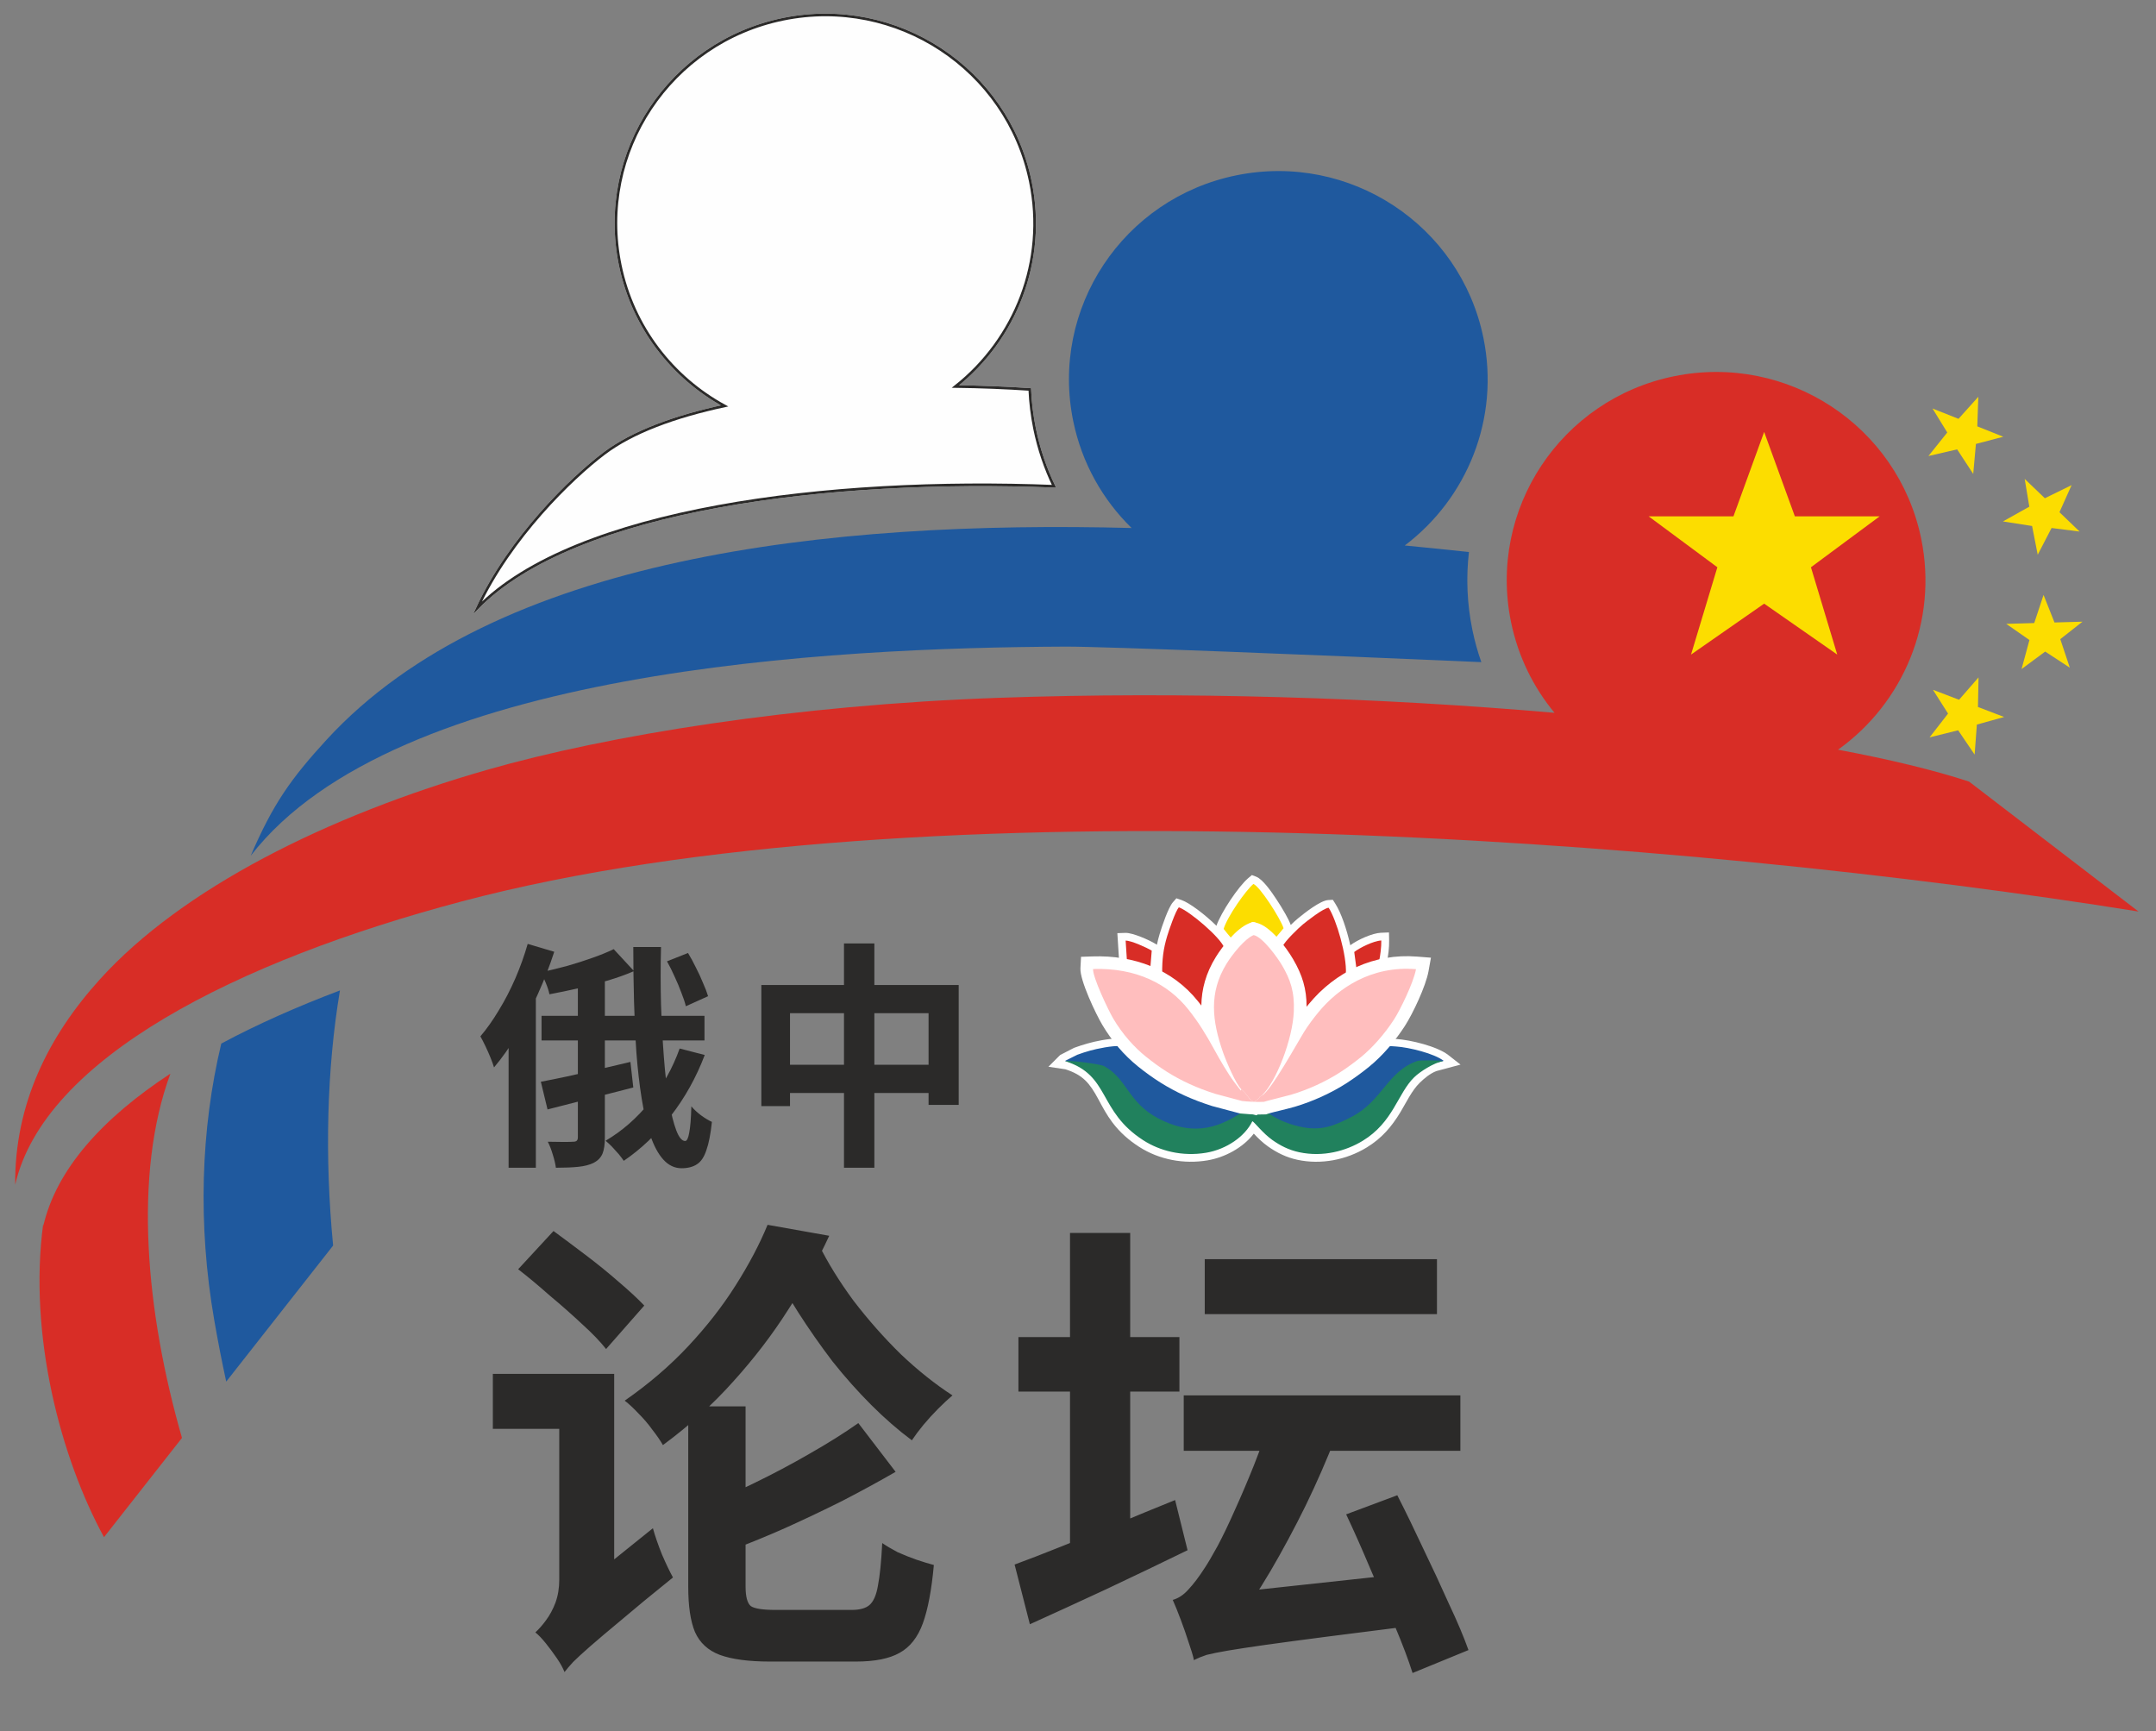 <svg width="71" height="57" viewBox="0 0 71 57" fill="none" xmlns="http://www.w3.org/2000/svg">
<rect x="0" y="0" width="71" height="57" fill="#808080" stroke="none"/>
<path fill-rule="evenodd" clip-rule="evenodd" d="M5.612 35.353C3.384 36.814 1.854 38.497 1.424 40.376L1.425 40.282C0.926 43.973 2.007 48.02 3.425 50.616L5.993 47.348C4.802 43.207 4.383 38.674 5.612 35.353Z" fill="#D82D26"/>
<path fill-rule="evenodd" clip-rule="evenodd" d="M7.287 34.363C6.611 37.188 6.509 40.317 7.055 43.466C7.175 44.161 7.307 44.837 7.45 45.494L10.97 41.014C10.688 38.093 10.762 35.201 11.195 32.613C9.787 33.145 8.471 33.729 7.287 34.363Z" fill="#1F599E"/>
<path fill-rule="evenodd" clip-rule="evenodd" d="M33.912 12.823C33.13 12.771 32.306 12.738 31.464 12.727C33.431 11.171 34.469 8.598 33.931 5.98C33.169 2.268 29.528 -0.126 25.798 0.632C22.067 1.392 19.662 5.015 20.424 8.727C20.846 10.78 22.149 12.43 23.86 13.366C22.229 13.717 20.829 14.227 19.892 14.937C18.814 15.751 16.798 17.711 15.727 20.012C18.938 16.737 27.317 15.72 34.708 16.012C34.425 15.424 34.209 14.792 34.072 14.124C33.983 13.688 33.93 13.254 33.912 12.823Z" fill="#FEFEFE"/>
<path fill-rule="evenodd" clip-rule="evenodd" d="M33.912 12.823C33.13 12.771 32.306 12.738 31.464 12.727C33.431 11.171 34.469 8.598 33.931 5.98C33.169 2.268 29.528 -0.126 25.798 0.632C22.067 1.392 19.662 5.015 20.424 8.727C20.846 10.78 22.149 12.43 23.86 13.366C22.229 13.717 20.829 14.227 19.892 14.937C18.814 15.751 16.798 17.711 15.727 20.012C18.938 16.737 27.317 15.72 34.708 16.012C34.425 15.424 34.209 14.792 34.072 14.124C33.983 13.688 33.93 13.254 33.912 12.823Z" stroke="white" stroke-width="0.087" stroke-miterlimit="22.926"/>
<path fill-rule="evenodd" clip-rule="evenodd" d="M33.912 12.823C33.13 12.771 32.306 12.738 31.464 12.727C33.431 11.171 34.469 8.598 33.931 5.98C33.169 2.268 29.528 -0.126 25.798 0.632C22.067 1.392 19.662 5.015 20.424 8.727C20.846 10.78 22.149 12.43 23.86 13.366C22.229 13.717 20.829 14.227 19.892 14.937C18.814 15.751 16.798 17.711 15.727 20.012C18.938 16.737 27.317 15.72 34.708 16.012C34.425 15.424 34.209 14.792 34.072 14.124C33.983 13.688 33.93 13.254 33.912 12.823Z" stroke="#2B2A29" stroke-width="0.087" stroke-miterlimit="22.926"/>
<path fill-rule="evenodd" clip-rule="evenodd" d="M48.374 18.177C47.696 18.104 46.989 18.032 46.261 17.962C48.307 16.417 49.399 13.792 48.85 11.12C48.087 7.408 44.446 5.014 40.716 5.773C36.986 6.532 34.581 10.155 35.343 13.867C35.629 15.257 36.318 16.462 37.265 17.386C27.327 17.13 16.308 18.309 10.752 24.362C9.57 25.65 8.982 26.49 8.257 28.177C13.027 22.019 27.411 21.325 35.094 21.292C36.333 21.287 43.423 21.569 48.782 21.803C48.662 21.461 48.563 21.108 48.488 20.743C48.31 19.876 48.278 19.012 48.374 18.177Z" fill="#1F599E"/>
<path fill-rule="evenodd" clip-rule="evenodd" d="M60.529 24.686C62.67 23.159 63.829 20.471 63.267 17.735C62.504 14.023 58.864 11.63 55.133 12.388C51.403 13.148 48.998 16.77 49.76 20.483C49.994 21.62 50.499 22.635 51.193 23.472C45.464 22.971 38.957 22.764 32.911 22.977C26.143 23.214 20.022 24.209 16.042 25.349C10.761 26.863 5.988 29.265 3.29 32.247C1.598 34.115 0.478 36.353 0.5 39.011C1.453 34.845 7.801 31.649 15.184 29.688C30.389 25.651 55.445 27.617 70.424 30.015L64.845 25.737C63.694 25.359 62.229 25.006 60.529 24.686Z" fill="#D82D26"/>
<path d="M61.9 17.002H59.107L58.096 14.223L57.085 17.002H54.292L56.555 18.679L55.688 21.554L58.096 19.877L60.503 21.554L59.637 18.679L61.9 17.002Z" fill="#FCDD00"/>
<path d="M65.971 14.381L65.115 14.039L65.149 13.065L64.496 13.792L63.64 13.451L64.126 14.241L63.506 15.016L64.451 14.797L64.981 15.605L65.07 14.618L65.971 14.381Z" fill="#FCDD00"/>
<path d="M68.484 17.503L67.821 16.866L68.22 15.975L67.34 16.406L66.676 15.77L66.828 16.684L65.96 17.17L66.919 17.32L67.105 18.267L67.561 17.386L68.484 17.503Z" fill="#FCDD00"/>
<path d="M68.579 20.471L67.657 20.497L67.297 19.59L66.99 20.516L66.069 20.543L66.832 21.075L66.573 22.031L67.351 21.455L68.162 21.986L67.848 21.046L68.579 20.471Z" fill="#FCDD00"/>
<path d="M65.998 23.609L65.137 23.28L65.156 22.305L64.514 23.042L63.654 22.713L64.152 23.497L63.543 24.281L64.484 24.047L65.027 24.847L65.101 23.859L65.998 23.609Z" fill="#FCDD00"/>
<path fill-rule="evenodd" clip-rule="evenodd" d="M36.858 31.708L36.796 30.727L37.061 30.718C37.299 30.71 37.855 30.956 38.064 31.087L38.099 31.108C38.123 30.992 38.152 30.876 38.188 30.756C38.263 30.51 38.47 29.887 38.626 29.709L38.74 29.579L38.904 29.635C39.168 29.725 39.672 30.105 40.059 30.484C40.202 30.059 40.787 29.181 41.111 28.911L41.227 28.814L41.368 28.868C41.595 28.954 41.896 29.404 42.029 29.604C42.133 29.761 42.234 29.922 42.326 30.087C42.389 30.2 42.461 30.332 42.506 30.457C42.597 30.369 42.682 30.293 42.743 30.242C42.954 30.068 43.48 29.651 43.742 29.637L43.892 29.628L43.973 29.755C44.163 30.052 44.352 30.601 44.467 31.125C44.711 30.944 45.197 30.724 45.479 30.714L45.741 30.704L45.746 30.965C45.751 31.195 45.717 31.486 45.665 31.711C45.98 31.657 46.308 31.641 46.643 31.668L46.927 31.691L46.876 31.969C46.821 32.272 46.668 32.627 46.54 32.909C46.419 33.173 46.277 33.468 46.119 33.712C46.014 33.876 45.895 34.041 45.768 34.202C45.839 34.198 45.912 34.207 45.982 34.212C46.448 34.242 47.329 34.454 47.694 34.74L48.097 35.056L47.852 35.121L47.421 35.237L47.304 35.268C47.099 35.343 46.896 35.515 46.753 35.655C46.494 35.907 46.305 36.311 46.118 36.621C45.824 37.107 45.498 37.486 45.005 37.786C44.332 38.195 43.506 38.356 42.731 38.191C42.369 38.114 42.054 37.961 41.754 37.748C41.583 37.628 41.432 37.48 41.289 37.329C40.929 37.798 40.328 38.115 39.762 38.209C38.99 38.339 38.176 38.189 37.516 37.765C37.171 37.544 36.875 37.282 36.629 36.955C36.444 36.71 36.309 36.454 36.165 36.186C35.887 35.672 35.667 35.395 35.082 35.209L34.526 35.126L34.595 35.057L34.741 34.911C34.794 34.858 34.847 34.801 34.901 34.751C34.907 34.746 34.913 34.741 34.919 34.736L35.367 34.505L35.38 34.5C35.528 34.445 35.676 34.399 35.828 34.356C36.066 34.288 36.492 34.2 36.783 34.198C36.654 34.032 36.536 33.857 36.431 33.679C36.072 33.071 35.707 32.394 35.744 31.67C36.127 31.658 36.474 31.653 36.858 31.708Z" fill="#FEFEFE"/>
<path fill-rule="evenodd" clip-rule="evenodd" d="M42.235 31.168C42.277 31.267 42.582 31.642 42.76 32.067C42.942 32.501 42.952 32.772 42.95 33.293C43.023 33.23 43.245 32.876 43.553 32.603C43.749 32.429 44.082 32.17 44.322 32.066C44.355 31.459 44.011 30.289 43.755 29.891C43.587 29.9 43.044 30.325 42.907 30.438C42.754 30.564 42.306 30.997 42.235 31.168Z" fill="#D82D26"/>
<path fill-rule="evenodd" clip-rule="evenodd" d="M38.273 32.054C39.336 32.679 39.49 33.21 39.628 33.3C39.624 32.83 39.659 32.494 39.81 32.107C39.874 31.943 39.946 31.805 40.04 31.643C40.123 31.5 40.258 31.333 40.32 31.214C40.191 30.864 39.164 29.994 38.82 29.877C38.71 30.003 38.498 30.62 38.435 30.83C38.312 31.238 38.267 31.591 38.273 32.054Z" fill="#D82D26"/>
<path fill-rule="evenodd" clip-rule="evenodd" d="M40.296 30.587C40.38 30.695 40.461 30.792 40.556 30.901C40.639 30.861 41.104 30.368 41.278 30.364C41.456 30.36 41.902 30.823 41.998 30.89L42.27 30.565C42.166 30.241 41.489 29.188 41.277 29.107C41.025 29.317 40.419 30.18 40.296 30.587Z" fill="#FCDD00"/>
<path fill-rule="evenodd" clip-rule="evenodd" d="M44.597 31.348L44.669 31.885C44.795 31.874 45.208 31.702 45.414 31.653C45.457 31.465 45.492 31.17 45.488 30.969C45.231 30.979 44.757 31.219 44.597 31.348Z" fill="#D82D26"/>
<path fill-rule="evenodd" clip-rule="evenodd" d="M37.11 31.612C37.141 31.623 37.819 31.845 37.885 31.832L37.928 31.303C37.787 31.215 37.248 30.967 37.069 30.973L37.11 31.612Z" fill="#D82D26"/>
<path fill-rule="evenodd" clip-rule="evenodd" d="M35.148 34.949C35.336 35.002 35.956 35.301 36.068 35.363C36.827 35.776 36.797 36.413 37.799 36.938C38.806 37.466 40.003 37.324 40.964 36.661C41.096 36.57 41.165 36.46 41.28 36.388C41.626 36.566 41.942 37.016 42.83 37.218C43.539 37.38 44.161 37.245 44.717 36.96C45.743 36.436 45.882 35.369 46.884 35.026C46.953 35.003 47.225 34.933 47.3 34.946C47.389 34.961 47.327 34.93 47.372 34.978L47.543 34.932C47.235 34.691 46.405 34.487 45.973 34.459C45.703 34.441 45.744 34.424 45.596 34.596C45.408 34.814 45.003 35.122 44.744 35.296C44.111 35.723 42.673 36.327 41.663 36.293C41.525 36.302 41.385 36.307 41.244 36.307C40.663 36.307 40.103 36.227 39.577 36.078C38.858 35.88 38.154 35.546 37.66 35.169C37.321 34.909 37.137 34.698 36.89 34.45C36.651 34.421 36.112 34.535 35.907 34.593C35.749 34.638 35.624 34.676 35.478 34.731L35.091 34.924C35.087 34.928 35.081 34.934 35.076 34.939L35.148 34.949Z" fill="#1F599E"/>
<path fill-rule="evenodd" clip-rule="evenodd" d="M47.529 34.937C47.442 34.915 46.767 34.905 46.68 34.934C45.679 35.277 45.528 36.255 44.503 36.779C43.947 37.064 43.516 37.259 42.807 37.098C41.919 36.895 41.644 36.517 41.299 36.339C41.183 36.411 41.086 36.498 40.954 36.589C39.993 37.252 39.153 37.355 38.146 36.828C37.144 36.303 37.119 35.519 36.359 35.105C36.247 35.044 35.254 34.905 35.076 34.941C36.572 35.407 36.143 36.581 37.655 37.55C38.186 37.891 38.922 38.091 39.719 37.958C40.393 37.845 41.003 37.418 41.242 36.919C41.317 36.956 41.586 37.316 41.903 37.54C42.164 37.725 42.444 37.868 42.785 37.941C43.577 38.11 44.332 37.895 44.87 37.568C45.888 36.95 46.022 36.009 46.572 35.472C46.757 35.291 47.216 34.995 47.529 34.937Z" fill="#21815D"/>
<path fill-rule="evenodd" clip-rule="evenodd" d="M43.028 33.15C43.051 33.121 43.075 33.093 43.099 33.064C43.987 31.99 45.254 31.386 46.665 31.499L47.123 31.535L47.042 31.986C46.954 32.469 46.533 33.367 46.262 33.787C45.95 34.271 45.531 34.765 45.083 35.129C44.851 35.317 44.608 35.495 44.357 35.658C43.842 35.991 43.234 36.266 42.645 36.442C42.491 36.488 42.328 36.525 42.171 36.565C42.037 36.599 41.881 36.632 41.751 36.675L41.694 36.694L41.633 36.696C41.562 36.699 41.49 36.7 41.419 36.699L41.376 36.725L41.259 36.695C41.232 36.694 41.204 36.692 41.176 36.691C41.071 36.685 40.965 36.677 40.86 36.666L40.827 36.662L39.906 36.417L39.897 36.413C39.591 36.316 39.296 36.205 39.004 36.072C38.441 35.815 37.958 35.504 37.478 35.118C37.011 34.743 36.605 34.263 36.301 33.748C36.084 33.383 35.56 32.281 35.58 31.886L35.6 31.506L35.983 31.493C37.331 31.448 38.606 31.907 39.457 32.977C39.493 33.022 39.528 33.066 39.562 33.111C39.57 32.575 39.709 32.047 40.039 31.513C40.267 31.143 40.724 30.569 41.129 30.406L41.245 30.359L41.369 30.385C41.825 30.478 42.357 31.195 42.585 31.586C42.892 32.112 43.028 32.566 43.028 33.15Z" fill="white"/>
<path fill-rule="evenodd" clip-rule="evenodd" d="M41.617 36.282C41.735 36.243 42.396 36.084 42.524 36.045C43.079 35.88 43.66 35.614 44.13 35.31C44.386 35.145 44.624 34.965 44.819 34.808C45.178 34.516 45.59 34.061 45.911 33.563C46.105 33.262 46.55 32.359 46.631 31.913C45.147 31.794 44.066 32.546 43.42 33.328C43.257 33.525 43.081 33.76 42.937 33.991C42.738 34.31 41.849 35.933 41.553 36.076C41.462 36.118 41.503 36.116 41.44 36.178C41.419 36.2 41.405 36.209 41.379 36.228C41.329 36.266 41.353 36.25 41.307 36.279C41.258 36.266 41.213 36.248 41.17 36.203L41.083 36.09C41.028 36.032 41.035 36.032 40.994 35.977L40.877 35.866C40.85 35.938 40.884 35.922 40.822 35.86L40.644 35.629C40.434 35.35 40.172 34.896 40.002 34.585C39.719 34.069 39.481 33.677 39.13 33.235C38.468 32.403 37.42 31.86 35.996 31.908C35.982 32.186 36.509 33.283 36.66 33.539C36.965 34.054 37.353 34.486 37.74 34.796C38.185 35.154 38.618 35.44 39.178 35.696C39.457 35.824 39.721 35.922 40.024 36.019L40.903 36.254C41.006 36.265 41.105 36.272 41.199 36.277C41.349 36.285 41.486 36.287 41.617 36.282Z" fill="#FFBEBE"/>
<path fill-rule="evenodd" clip-rule="evenodd" d="M40.877 35.865L40.994 35.977C41.035 36.032 41.028 36.032 41.083 36.089L41.17 36.202C41.213 36.248 41.258 36.266 41.307 36.279C41.353 36.249 41.329 36.265 41.379 36.228C41.405 36.209 41.419 36.199 41.44 36.178C41.503 36.115 41.462 36.117 41.553 36.076C42.03 35.615 42.566 34.227 42.607 33.311C42.637 32.645 42.483 32.238 42.224 31.794C42.081 31.548 41.584 30.852 41.285 30.791C40.987 30.911 40.574 31.438 40.394 31.73C39.801 32.691 39.916 33.618 40.275 34.649C40.386 34.965 40.704 35.703 40.877 35.865Z" fill="#FFBEBE"/>
<path d="M17.378 31.081L18.252 31.34C18.105 31.797 17.926 32.258 17.716 32.725C17.512 33.192 17.286 33.635 17.04 34.054C16.793 34.469 16.536 34.833 16.269 35.148C16.248 35.075 16.211 34.972 16.159 34.841C16.106 34.71 16.049 34.579 15.986 34.448C15.923 34.317 15.868 34.209 15.82 34.125C16.03 33.879 16.232 33.593 16.426 33.268C16.626 32.943 16.806 32.594 16.969 32.221C17.132 31.844 17.268 31.463 17.378 31.081ZM16.749 33.244L17.622 32.371L17.646 32.386V38.452H16.749V33.244ZM20.21 31.254L20.879 31.977C20.612 32.093 20.318 32.198 19.998 32.292C19.683 32.381 19.363 32.465 19.038 32.544C18.713 32.617 18.398 32.683 18.094 32.74C18.073 32.636 18.034 32.512 17.976 32.371C17.918 32.229 17.863 32.111 17.811 32.017C18.099 31.954 18.39 31.883 18.684 31.804C18.978 31.72 19.256 31.631 19.518 31.537C19.786 31.442 20.016 31.348 20.21 31.254ZM17.834 33.449H23.2V34.259H17.834V33.449ZM19.03 31.93H19.919V37.461C19.919 37.686 19.893 37.862 19.841 37.988C19.788 38.114 19.694 38.214 19.557 38.287C19.421 38.355 19.251 38.4 19.046 38.421C18.841 38.442 18.595 38.452 18.306 38.452C18.291 38.331 18.257 38.187 18.204 38.019C18.157 37.857 18.102 37.715 18.039 37.595C18.217 37.6 18.388 37.602 18.55 37.602C18.713 37.602 18.82 37.6 18.873 37.595C18.931 37.595 18.97 37.584 18.991 37.563C19.017 37.542 19.03 37.503 19.03 37.445V31.93ZM17.811 35.62C18.063 35.573 18.349 35.515 18.668 35.447C18.994 35.373 19.334 35.297 19.691 35.219C20.048 35.135 20.404 35.051 20.761 34.967L20.855 35.809C20.373 35.935 19.883 36.06 19.384 36.186C18.886 36.312 18.435 36.428 18.031 36.532L17.811 35.62ZM20.855 31.183H21.768C21.752 31.823 21.752 32.452 21.768 33.071C21.789 33.69 21.821 34.272 21.863 34.818C21.904 35.358 21.959 35.835 22.028 36.249C22.101 36.664 22.182 36.989 22.272 37.225C22.361 37.456 22.458 37.571 22.563 37.571C22.62 37.571 22.665 37.482 22.696 37.303C22.733 37.12 22.757 36.829 22.767 36.43C22.856 36.535 22.964 36.635 23.09 36.729C23.221 36.824 23.339 36.894 23.444 36.942C23.402 37.34 23.342 37.65 23.263 37.87C23.189 38.096 23.087 38.25 22.956 38.334C22.825 38.423 22.654 38.468 22.445 38.468C22.214 38.468 22.012 38.371 21.839 38.177C21.671 37.988 21.529 37.723 21.414 37.382C21.299 37.036 21.204 36.632 21.131 36.171C21.057 35.709 21 35.208 20.958 34.668C20.921 34.123 20.895 33.556 20.879 32.969C20.863 32.376 20.855 31.781 20.855 31.183ZM22.382 34.526L23.208 34.739C22.93 35.473 22.558 36.142 22.091 36.745C21.629 37.343 21.113 37.836 20.541 38.224C20.504 38.166 20.449 38.093 20.376 38.004C20.302 37.92 20.226 37.836 20.148 37.752C20.069 37.673 20.001 37.61 19.943 37.563C20.494 37.238 20.979 36.813 21.398 36.289C21.823 35.759 22.151 35.172 22.382 34.526ZM21.965 31.655L22.657 31.38C22.746 31.526 22.833 31.686 22.917 31.859C23.006 32.032 23.085 32.203 23.153 32.371C23.226 32.533 23.281 32.678 23.318 32.803L22.586 33.134C22.555 33.003 22.505 32.853 22.437 32.685C22.374 32.512 22.3 32.337 22.216 32.158C22.138 31.98 22.054 31.812 21.965 31.655ZM25.072 32.434H31.571V36.383H30.579V33.362H26.016V36.422H25.072V32.434ZM25.56 35.061H31.13V35.99H25.56V35.061ZM27.794 31.065H28.794V38.452H27.794V31.065ZM26.945 40.944C27.249 41.563 27.637 42.192 28.109 42.832C28.592 43.462 29.111 44.049 29.667 44.594C30.233 45.13 30.8 45.581 31.366 45.948C31.23 46.063 31.072 46.21 30.894 46.388C30.726 46.556 30.564 46.734 30.406 46.923C30.259 47.102 30.134 47.269 30.029 47.427C29.578 47.091 29.132 46.703 28.691 46.262C28.251 45.822 27.826 45.344 27.417 44.831C27.018 44.306 26.64 43.766 26.284 43.21C25.927 42.654 25.613 42.093 25.34 41.526L26.945 40.944ZM25.277 40.331L27.307 40.692C26.929 41.511 26.478 42.324 25.953 43.131C25.439 43.939 24.842 44.72 24.16 45.476C23.488 46.231 22.712 46.934 21.831 47.584C21.747 47.437 21.632 47.269 21.485 47.081C21.349 46.892 21.196 46.713 21.029 46.546C20.861 46.367 20.709 46.226 20.572 46.121C21.359 45.575 22.057 44.977 22.665 44.327C23.273 43.677 23.793 43.011 24.223 42.329C24.663 41.636 25.015 40.97 25.277 40.331ZM22.665 46.31H24.553V52.241C24.553 52.577 24.611 52.792 24.726 52.887C24.852 52.971 25.125 53.012 25.544 53.012C25.649 53.012 25.812 53.012 26.032 53.012C26.252 53.012 26.494 53.012 26.756 53.012C27.029 53.012 27.28 53.012 27.511 53.012C27.752 53.012 27.931 53.012 28.046 53.012C28.308 53.012 28.503 52.96 28.628 52.855C28.765 52.74 28.859 52.525 28.912 52.21C28.974 51.895 29.022 51.428 29.053 50.81C29.189 50.904 29.357 51.004 29.557 51.109C29.767 51.203 29.976 51.287 30.186 51.36C30.406 51.434 30.595 51.491 30.753 51.533C30.679 52.352 30.558 52.992 30.391 53.453C30.223 53.914 29.966 54.24 29.62 54.428C29.284 54.617 28.807 54.712 28.188 54.712C28.104 54.712 27.962 54.712 27.763 54.712C27.574 54.712 27.359 54.712 27.118 54.712C26.877 54.712 26.635 54.712 26.394 54.712C26.163 54.712 25.953 54.712 25.765 54.712C25.576 54.712 25.439 54.712 25.356 54.712C24.653 54.712 24.102 54.638 23.703 54.492C23.315 54.345 23.043 54.093 22.885 53.736C22.738 53.38 22.665 52.887 22.665 52.257V46.31ZM28.266 46.86L29.494 48.465C28.948 48.78 28.361 49.1 27.732 49.425C27.102 49.74 26.473 50.039 25.843 50.322C25.224 50.595 24.648 50.831 24.113 51.03L23.121 49.614C23.635 49.404 24.202 49.147 24.821 48.843C25.45 48.539 26.064 48.213 26.662 47.867C27.27 47.521 27.805 47.185 28.266 46.86ZM17.064 41.794L18.228 40.535C18.543 40.766 18.894 41.028 19.282 41.322C19.67 41.615 20.032 41.909 20.368 42.203C20.714 42.497 20.997 42.759 21.217 42.99L19.959 44.421C19.77 44.18 19.508 43.907 19.172 43.603C18.836 43.288 18.48 42.974 18.102 42.659C17.735 42.334 17.389 42.045 17.064 41.794ZM18.59 55.058L18.165 53.296L18.527 52.714L21.501 50.322C21.574 50.584 21.674 50.873 21.8 51.187C21.936 51.502 22.057 51.754 22.162 51.943C21.459 52.509 20.892 52.976 20.462 53.343C20.032 53.7 19.691 53.988 19.439 54.208C19.188 54.428 18.999 54.602 18.873 54.727C18.758 54.853 18.663 54.964 18.59 55.058ZM16.23 45.24H19.471V47.049H16.23V45.24ZM18.59 55.058C18.537 54.922 18.453 54.769 18.338 54.602C18.223 54.434 18.102 54.271 17.976 54.114C17.85 53.956 17.735 53.836 17.63 53.752C17.745 53.647 17.861 53.516 17.976 53.359C18.102 53.191 18.207 52.997 18.291 52.776C18.375 52.546 18.417 52.294 18.417 52.021V45.24H20.226V53.028C20.226 53.028 20.168 53.075 20.053 53.17C19.938 53.264 19.801 53.39 19.644 53.547C19.487 53.705 19.324 53.873 19.156 54.051C18.999 54.24 18.863 54.418 18.747 54.586C18.642 54.764 18.59 54.922 18.59 55.058ZM39.674 41.463H47.321V43.273H39.674V41.463ZM38.982 45.948H48.092V47.773H38.982V45.948ZM44.331 49.865L46.015 49.236C46.288 49.771 46.571 50.353 46.865 50.983C47.169 51.612 47.452 52.221 47.714 52.808C47.987 53.385 48.202 53.894 48.359 54.334L46.518 55.089C46.382 54.659 46.188 54.145 45.936 53.547C45.684 52.939 45.417 52.315 45.134 51.675C44.861 51.025 44.594 50.422 44.331 49.865ZM39.312 54.665L39.218 53.107L40.209 52.477L46.456 51.801C46.466 52.074 46.492 52.378 46.534 52.714C46.576 53.039 46.618 53.306 46.66 53.516C45.485 53.663 44.494 53.789 43.686 53.894C42.879 53.998 42.212 54.088 41.688 54.161C41.174 54.234 40.76 54.297 40.445 54.35C40.141 54.402 39.905 54.45 39.737 54.492C39.58 54.544 39.438 54.602 39.312 54.665ZM39.312 54.633C39.281 54.497 39.223 54.308 39.139 54.067C39.066 53.836 38.982 53.595 38.887 53.343C38.793 53.091 38.704 52.871 38.62 52.682C38.809 52.63 38.982 52.514 39.139 52.336C39.307 52.157 39.485 51.922 39.674 51.628C39.779 51.471 39.92 51.229 40.099 50.904C40.277 50.568 40.466 50.175 40.665 49.724C40.875 49.262 41.085 48.769 41.295 48.245C41.504 47.72 41.688 47.191 41.845 46.656L43.985 47.317C43.691 48.072 43.361 48.827 42.994 49.582C42.627 50.327 42.244 51.04 41.845 51.722C41.447 52.394 41.053 52.997 40.665 53.532V53.579C40.665 53.579 40.597 53.616 40.461 53.689C40.324 53.762 40.167 53.852 39.989 53.956C39.81 54.072 39.653 54.187 39.517 54.303C39.38 54.428 39.312 54.539 39.312 54.633ZM33.538 44.028H38.84V45.822H33.538V44.028ZM35.237 40.598H37.219V51.156H35.237V40.598ZM33.412 51.518C33.842 51.36 34.345 51.166 34.922 50.935C35.499 50.705 36.107 50.458 36.747 50.196C37.398 49.923 38.048 49.656 38.698 49.394L39.108 51.046C38.226 51.476 37.33 51.906 36.417 52.336C35.515 52.755 34.681 53.138 33.915 53.484L33.412 51.518Z" fill="#2B2A29"/>
</svg>
